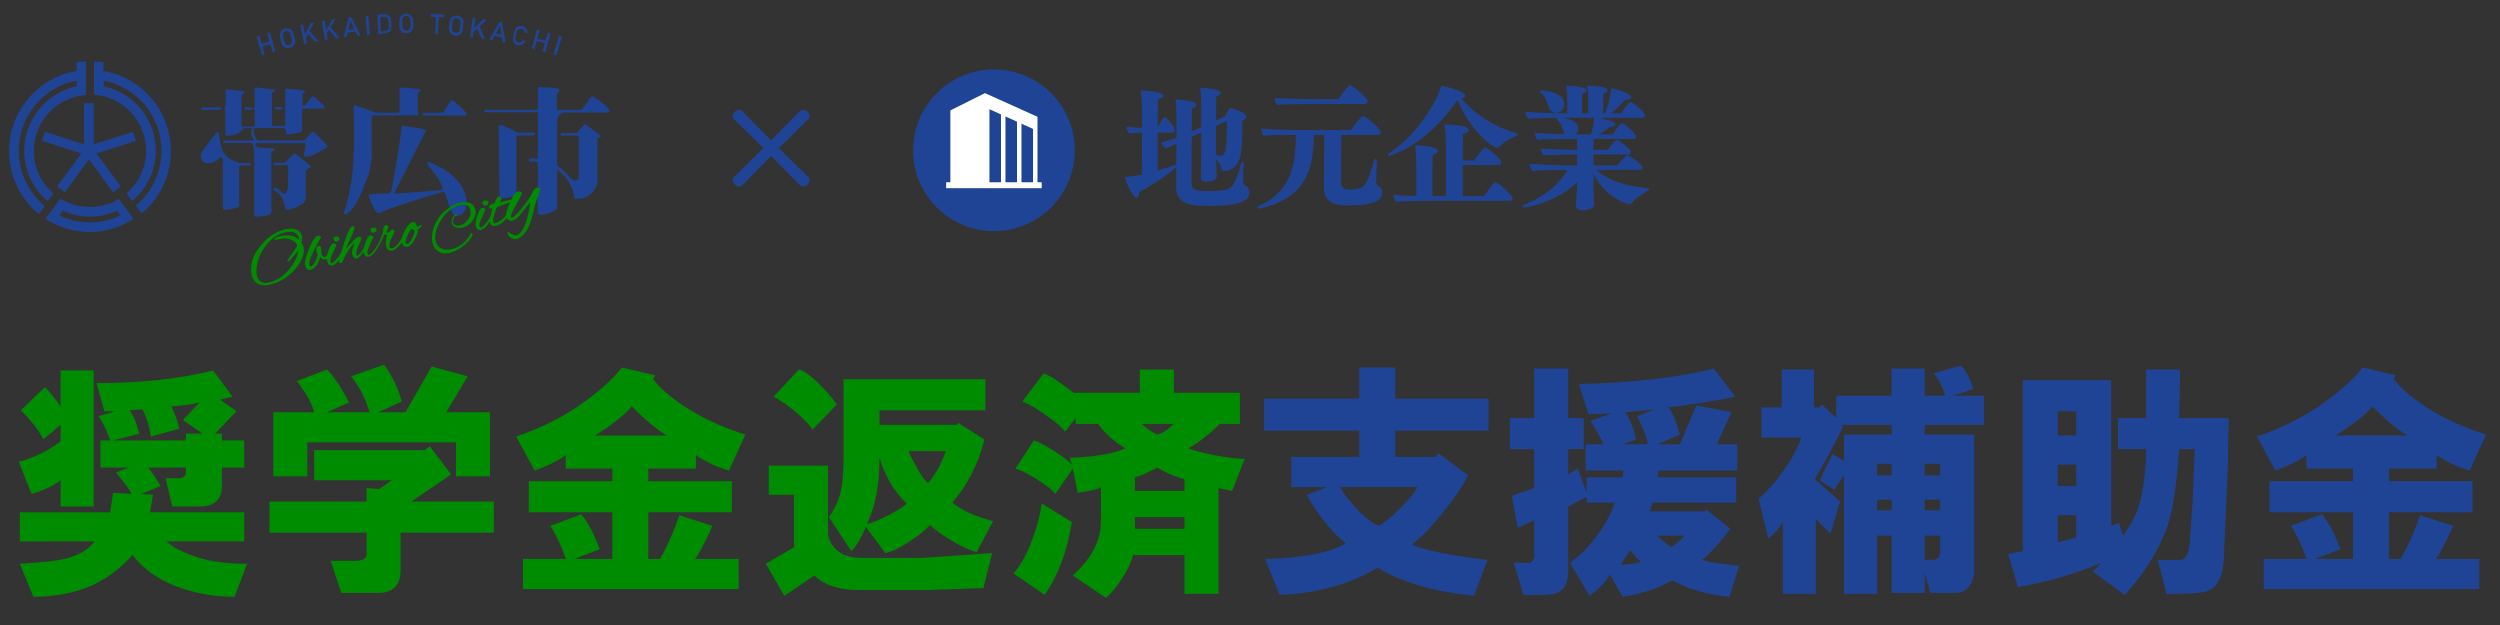 <?xml version="1.0" encoding="UTF-8"?>
<svg id="_レイヤー_1" data-name="レイヤー_1" xmlns="http://www.w3.org/2000/svg" version="1.1" viewBox="0 0 600 150">
  <rect x="0" y="0" width="600" height="150" fill="#333333" stroke="none"/>
  <!-- Generator: Adobe Illustrator 29.6.0, SVG Export Plug-In . SVG Version: 2.1.1 Build 207)  -->
  <defs>
    <style>
      .st0 {
        fill: #fff;
      }

      .st1 {
        fill: #008c00;
      }

      .st2 {
        fill: #204495;
      }
    </style>
  </defs>
  <circle class="st2" cx="238.544" cy="36.074" r="19.401"/>
  <g>
    <path class="st1" d="M4.525,110.829c3.574-.933,6.914-2.564,10.024-4.896v-3.963l-4.196,3.497c-.78-1.865-2.564-4.196-5.362-6.994l5.828-5.595c1.399,1.556,2.641,3.111,3.73,4.663v-8.625h7.927v32.637h-7.927v-6.294c-1.865,1.398-4.196,2.487-6.994,3.264l-3.031-7.693ZM23.642,99.873l3.963-1.166h-2.564l-1.865-6.761c10.567,0,19.892-1.009,27.975-3.03l4.663,6.294-3.031.699,3.963,2.797-5.129,5.362h1.632v1.632h5.362v6.528h-5.362v4.429c0,3.264-1.789,4.896-5.362,4.896h-6.528l-1.632-6.761h3.031c1.242,0,1.865-.542,1.865-1.632v-.932h-9.092c.62.622,1.632,2.098,3.031,4.429l-4.663,1.865,2.798.233-.7,4.196h22.613v6.993h-18.65c1.708,1.556,4.349,2.878,7.926,3.964,2.951.933,6.761,1.398,11.423,1.398l-3.031,7.926c-4.196,0-8.24-.622-12.123-1.864-5.129-1.556-9.249-4.276-12.356-8.16-2.797,3.111-5.985,5.516-9.558,7.228-4.196,1.865-8.939,2.797-14.221,2.797l-3.264-7.926c5.129-.31,8.702-.699,10.724-1.166,3.264-.775,5.672-2.174,7.227-4.196H4.759v-6.993h21.681l.699-4.663,4.43.233c-.313-.776-1.556-2.484-3.73-5.129l3.031-1.165h-6.761v-6.528h2.331c-.933-2.641-1.865-4.582-2.797-5.828ZM27.139,105.7h17.485v-1.632h3.963l-4.663-3.264,3.963-4.196c-2.021.466-4.276.78-6.761.933.933,1.865,1.552,3.653,1.865,5.362l-6.761,1.864c-.466-2.797-1.166-4.972-2.098-6.527l-3.031.233c.933,1.246,1.708,3.11,2.331,5.595l-6.294,1.632Z"/>
    <path class="st1" d="M94.046,115.259h-18.65v-7.227h26.576l1.166-.933,5.129,6.761-9.558,6.527h19.816v7.46h-22.38v8.858c0,3.73-1.789,5.596-5.362,5.596h-8.859l-2.564-7.693h5.828c1.865,0,2.798-.543,2.798-1.632v-5.129h-23.313v-7.46h23.313v-3.264l3.03.232,3.031-2.098ZM78.426,88.682c1.552,1.399,3.34,4.043,5.362,7.926l-5.362,2.332h10.258c-.933-3.264-2.412-6.138-4.429-8.626l7.926-2.797c2.174,3.111,3.573,6.062,4.196,8.859l-5.595,2.564h6.527l6.294-10.957,8.626,2.331-5.129,8.626h10.491v15.386h-8.16v-8.159h-35.668v8.159h-8.16v-15.386h9.792c-.157-.933-.78-2.332-1.865-4.196-.933-1.552-1.712-2.641-2.331-3.264l7.227-2.798Z"/>
    <path class="st1" d="M149.297,88.216l7.926,1.865-.466.933c2.018,2.645,5.282,5.285,9.792,7.926,3.73,2.178,7.846,3.963,12.355,5.362l-3.963,8.626c-2.798-.776-5.442-2.019-7.927-3.73v3.264h-11.423v3.031h20.049v7.46h-20.049v11.189h2.797c1.865-3.264,3.417-6.761,4.663-10.49l7.926,2.564c-.313.779-.933,2.098-1.865,3.963-1.089,2.179-1.865,3.497-2.331,3.963h10.491v7.228h-51.754v-7.228h10.257c-.313-1.085-.933-2.641-1.865-4.662-.779-1.552-1.398-2.641-1.865-3.264l7.46-2.798c1.552,1.865,3.031,4.663,4.43,8.393l-6.062,2.331h9.092v-11.189h-20.049v-7.46h20.049v-3.031h-11.19v-3.264c-1.555,1.246-4.043,2.488-7.46,3.73l-4.43-8.16c5.438-1.864,10.258-4.195,14.454-6.993,4.815-3.264,8.469-6.448,10.957-9.559ZM142.769,104.535h17.251c-2.331-1.399-5.129-3.73-8.393-6.994-1.712,2.021-4.663,4.353-8.859,6.994Z"/>
    <path class="st1" d="M207.112,133.909h13.988l17.018-1.166-2.098,8.393-13.288.466h-16.552c-4.819,0-8.393-1.165-10.724-3.496l-7.227,4.896-4.429-7.693,6.761-3.963v-12.589h-6.062v-6.994h14.221v16.086c0,1.246.543,2.487,1.632,3.729,1.399,1.556,3.65,2.332,6.761,2.332ZM185.664,95.21l6.062-6.528c1.242.313,2.874,1.479,4.896,3.497,1.865,1.865,3.264,3.497,4.196,4.896l-5.828,6.061c-.623-1.085-1.945-2.483-3.963-4.196-2.022-1.708-3.811-2.951-5.362-3.73ZM202.449,109.664v-18.65h34.037v7.46h-25.411v3.497h18.65l.233-.467,6.294,3.964c-1.399,5.751-3.963,10.804-7.693,15.152,2.175,1.865,5.438,3.345,9.792,4.43l-3.963,7.46c-1.712-.466-3.73-1.398-6.061-2.797-2.332-1.399-4.043-2.642-5.129-3.73-1.089,1.246-2.721,2.564-4.896,3.963-2.331,1.556-4.276,2.488-5.828,2.798l-4.662-6.294c-1.089,2.645-2.255,4.586-3.497,5.828l-5.362-8.16c1.398-2.018,2.331-4.039,2.797-6.061.466-1.865.699-4.663.699-8.393ZM211.075,109.896c0,6.527-1.013,11.813-3.031,15.853,1.399-.31,3.107-1.009,5.129-2.098,2.174-1.086,3.65-2.019,4.429-2.798-2.954-2.797-5.129-6.447-6.527-10.957ZM226.928,108.265h-8.859c.31.933.933,2.179,1.865,3.73.932,1.865,1.865,3.188,2.797,3.963.619-.619,1.475-1.865,2.564-3.729.933-1.865,1.475-3.185,1.632-3.964Z"/>
    <path class="st1" d="M243.246,137.639c1.865-2.175,3.417-5.049,4.663-8.626,1.085-2.95,1.785-5.671,2.098-8.159l7.227,4.43c-1.089,6.994-3.264,12.822-6.527,17.484l-7.46-5.129ZM263.528,101.737h-5.362v-1.399l-2.564,3.265c-.623-.933-1.945-2.099-3.963-3.497-2.488-1.865-4.586-3.107-6.294-3.73l5.129-6.761c1.399.466,3.807,2.021,7.227,4.663h15.853v-5.595h8.16v5.595h15.853v7.46h-4.896c-.466.623-1.479,1.556-3.03,2.798-1.712,1.398-3.188,2.411-4.43,3.03.933.467,2.951,1.013,6.062,1.632,3.264.623,5.748.933,7.46.933l-3.031,7.693-3.264-.699v25.41h-8.16v-9.325h-12.355c-.313,1.399-1.089,3.111-2.331,5.129-1.556,2.484-2.955,4.196-4.196,5.129l-7.927-5.361c4.506-4.04,6.761-8.393,6.761-13.056v-8.159c-.623.466-2.488.933-5.595,1.398l-1.166-5.828-4.196,6.062c-.779-.933-2.021-1.941-3.73-3.03-2.331-1.552-4.276-2.564-5.828-3.031l4.43-6.761c1.085.313,2.717,1.166,4.896,2.564,2.175,1.399,3.573,2.488,4.196,3.264l-.466-1.632c6.528-.31,10.957-1.085,13.288-2.331-2.645-1.552-4.819-3.497-6.527-5.828ZM272.387,114.56v3.264h11.889v-2.798c-2.645-.775-4.819-1.708-6.527-2.797-2.021,1.089-3.81,1.864-5.362,2.331ZM272.387,126.915h11.889v-2.798h-11.889v2.798ZM281.712,101.737h-7.693c1.399,1.246,2.641,2.099,3.73,2.564,1.242-.31,2.564-1.166,3.963-2.564Z"/>
    <path class="st2" d="M357.013,134.375l-3.264,8.626c-9.948-1.09-17.642-3.344-23.08-6.761-6.841,4.039-14.687,6.214-23.546,6.527l-3.497-8.626c2.798,0,5.828-.232,9.093-.699,4.506-.619,7.926-1.632,10.257-3.03-1.398-1.086-2.877-2.564-4.429-4.43-2.179-2.641-3.811-5.049-4.896-7.227l4.896-1.865h-8.626v-7.227h16.318v-6.295h-22.846v-7.693h22.846v-7.46h8.626v7.46h22.38v7.693h-22.38v6.295h9.791l.467-.933,7.227,5.361c-1.245,2.488-3.188,5.362-5.828,8.626-3.11,3.887-5.675,6.527-7.693,7.927,1.086.622,3.497,1.322,7.228,2.098,4.196.779,7.846,1.322,10.957,1.632ZM340.228,116.891h-18.65c.933,1.712,2.331,3.497,4.196,5.362,1.865,2.021,3.573,3.344,5.129,3.963,1.398-.776,3.107-2.175,5.129-4.196,2.018-2.019,3.416-3.73,4.196-5.129Z"/>
    <path class="st2" d="M362.374,100.338h5.829v-11.889h8.159v11.889h3.729v7.461h-3.729v6.062l2.331-1.399,2.099,5.828v-3.729h8.625l.233-1.632h-9.092v-6.295h4.196c-.313-1.085-1.322-2.95-3.031-5.595l5.129-1.865c-1.865.157-3.729.233-5.595.233l-2.331-7.227c12.898-.31,23.698-1.552,32.404-3.73l5.129,6.761c-2.179.466-4.819.932-7.927,1.398-2.797.466-5.519.856-8.159,1.166.933.932,1.865,3.11,2.798,6.527l-5.362,2.331h5.362l3.963-9.325,8.393,1.632-3.497,7.693h4.896v6.295h-18.883l-.233,1.632h18.884v6.061h-20.049l-.7,2.099h13.289l.232-.466,5.828,4.662c-2.178,2.954-4.429,5.442-6.761,7.46,1.086.467,4.04.933,8.859,1.398l-2.331,7.46c-5.129-.466-9.715-1.788-13.755-3.963-3.11,1.865-7.074,3.184-11.89,3.963l-3.03-5.361c-.933,1.708-2.564,3.417-4.896,5.129l-4.663-7.927c2.175-1.552,4.273-3.649,6.295-6.294,2.175-2.951,3.649-5.672,4.429-8.16h-6.76v-1.398l-4.43,2.331v15.62c0,3.729-1.789,5.595-5.362,5.595h-5.361l-2.332-7.693h3.264c.62.157,1.086-.076,1.399-.699.31-.619.386-1.242.233-1.865v-7.693l-3.964,1.865-1.398-7.693,5.362-1.864v-9.325h-5.829v-7.461ZM393.847,134.842c-.779-.62-1.632-1.552-2.564-2.798-1.246,1.865-2.021,3.03-2.331,3.497,1.865,0,3.497-.233,4.896-.699ZM389.417,106.633h6.062c-.156-1.398-1.013-3.649-2.564-6.76l4.196-1.632-6.994.7c1.086,1.712,1.941,3.886,2.564,6.528l-3.264,1.165ZM404.337,128.547h-6.527c1.399,1.398,2.484,2.331,3.264,2.798.619-.31,1.709-1.242,3.264-2.798Z"/>
    <path class="st2" d="M432.312,105.001h-9.558v-7.227h4.896v-9.092h7.693v9.092h1.398l.466-.7,3.497,3.263v-5.361h13.288v-6.527h7.927v6.527h4.896c-.623-2.331-1.556-4.116-2.798-5.362l6.528-1.865c1.085.78,2.098,2.645,3.03,5.595l-4.896,1.632h7.46v6.994h-14.221v2.331h11.89v32.404c0,1.552-.39,2.874-1.166,3.964-.779,1.085-1.945,1.632-3.497,1.632h-5.828l-1.398-4.896v4.896h-7.927v-13.755h-3.496v13.987h-7.927v-28.674l-2.331,3.729-3.497-2.331,3.03-6.295,2.798,1.632v-6.294h11.423v-2.331h-12.122l.466.466c-2.178,4.354-4.429,8.55-6.761,12.589l6.062,5.362-2.331,7.693-3.497-3.497v17.95h-7.926v-17.251c-.933,1.556-2.099,2.878-3.497,3.963l-2.332-9.558c1.865-1.552,3.807-3.73,5.829-6.528,2.174-2.95,3.649-5.671,4.429-8.159ZM450.497,114.093h3.496v-2.797h-3.496v2.797ZM450.497,122.485h3.496v-2.564h-3.496v2.564ZM461.92,114.093h3.729v-2.797h-3.729v2.797ZM461.92,122.485h3.729v-2.564h-3.729v2.564ZM465.649,132.51v-3.963h-3.729v5.828h1.865c1.242,0,1.864-.619,1.864-1.865Z"/>
    <path class="st2" d="M515.073,107.799h-6.761v-7.461h6.761v-11.656h8.159l-.233,11.656h11.89l-.233,12.123-.933,21.448c-.156,4.349-1.479,6.993-3.963,7.926-1.089.467-4.353.699-9.791.699l-2.099-8.159h5.362c1.398,0,2.175-1.476,2.331-4.43l.699-10.024.467-12.122h-3.73c-.623,8.706-1.555,14.844-2.797,18.417-2.022,5.752-5.442,11.267-10.258,16.552l-7.693-5.595,2.098-2.099c-6.218,2.641-12.901,4.583-20.049,5.828l-2.331-7.926,3.497-.699v-41.031h21.215v34.969l1.864-.699.933,3.03c2.484-3.107,4.04-6.604,4.663-10.49.619-3.574.933-6.994.933-10.258ZM493.858,104.535h4.43v-5.829h-4.43v5.829ZM493.858,116.657h4.43v-5.129h-4.43v5.129ZM493.858,130.179l4.43-1.166v-5.361h-4.43v6.527Z"/>
    <path class="st2" d="M567.061,88.216l7.926,1.865-.466.933c2.018,2.645,5.282,5.285,9.791,7.926,3.73,2.178,7.847,3.963,12.356,5.362l-3.964,8.626c-2.797-.776-5.441-2.019-7.926-3.73v3.264h-11.424v3.031h20.049v7.46h-20.049v11.189h2.798c1.865-3.264,3.417-6.761,4.662-10.49l7.927,2.564c-.313.779-.933,2.098-1.865,3.963-1.089,2.179-1.865,3.497-2.331,3.963h10.49v7.228h-51.754v-7.228h10.258c-.313-1.085-.933-2.641-1.865-4.662-.779-1.552-1.398-2.641-1.865-3.264l7.461-2.798c1.552,1.865,3.03,4.663,4.429,8.393l-6.061,2.331h9.092v-11.189h-20.049v-7.46h20.049v-3.031h-11.19v-3.264c-1.556,1.246-4.043,2.488-7.46,3.73l-4.43-8.16c5.438-1.864,10.258-4.195,14.454-6.993,4.815-3.264,8.469-6.448,10.957-9.559ZM560.533,104.535h17.251c-2.331-1.399-5.129-3.73-8.393-6.994-1.712,2.021-4.662,4.353-8.858,6.994Z"/>
  </g>
  <path class="st2" d="M185.07,37.442l-6.898,6.982c-.223.25-.5.334-.779.334-.751,0-1.53-.779-1.53-1.53,0-.278.111-.556.333-.779l7.038-6.898-7.038-6.898c-.25-.25-.333-.501-.333-.779,0-.751.751-1.502,1.502-1.502.278,0,.556.083.807.334l6.898,6.982,6.899-7.01c.222-.223.5-.306.779-.306.751,0,1.53.751,1.53,1.502,0,.278-.083.556-.334.779l-7.038,6.898,7.038,6.898c.25.25.334.501.334.779,0,.779-.751,1.53-1.502,1.53-.278,0-.557-.083-.807-.334l-6.899-6.982Z"/>
  <g>
    <path class="st2" d="M298.476,39.414c-.063,1.273-.159,3.151-.159,4.138,0,.509.191.796.573.987.859.478.955,1.241.955,1.624,0,1.623-1.273,3.247-9.422,3.247-4.392,0-8.148-.255-8.148-4.488v-.127c.032-1.019.032-2.769.032-4.774-.637.892-5.125,4.17-8.944,6.08.032.127.032.255.032.35,0,.573-.191,1.019-.573,1.019-.891,0-2.387-3.183-2.96-4.997.796-.032,1.401-.064,4.202-.573l.032-10.058c-1.019,0-2.196.032-3.087.159-.35-.318-.605-1.05-.637-1.623.987.159,2.419.286,3.724.318v-4.392c0-1.019-.127-3.311-.35-4.583.446,0,5.411.223,5.411,1.241,0,.382-.478.7-1.241.859-.064.891-.064,3.724-.064,6.907.223-.605.923-1.91,1.369-2.483.032-.032.159-.127.287-.127.35,0,2.419,2.165,2.419,3.12,0,.414-.286.604-.604.604h-3.47v9.104c1.369-.414,2.737-.828,3.852-1.242.159-.063.318-.063.382-.063.096,0,.191.032.223.063.032-1.687.032-3.533.032-5.251-.923.414-1.751.795-2.483,1.177-.445-.286-1.05-.859-1.209-1.4,1.305-.35,2.546-.732,3.724-1.178,0-2.706-.032-4.838-.032-5.029,0-1.337-.032-3.056-.255-4.17.892.032,5.029.318,5.029,1.273,0,.414-.446.732-1.05.828-.032.859-.064,3.056-.064,5.634l2.292-1.083v-5.188c0-1.019-.032-2.896-.255-4.233,1.114,0,4.902.254,4.902,1.241,0,.35-.382.605-1.019.732-.063.796-.063,3.311-.063,5.889l2.196-1.019c.159-.509.637-1.369.955-1.814.096-.095.255-.127.351-.127h.095c.891.127,3.628,1.114,3.628,2.005,0,.414-.382.795-.923,1.05v.923c0,2.546-.096,5.475-.414,7.226-.668,3.692-3.565,3.883-3.883,3.883-.287,0-.668-.191-.764-.605-.159-.859-.604-1.591-1.209-2.196.032.828.032,1.655.063,2.196,0,.254.064,1.528.064,1.846s-.191,1.273-2.451,1.273c-.923,0-1.4-.35-1.4-1.019v-.127c.127-1.528.127-4.552.127-6.653v-4.01l-2.292,1.05c-.032,4.838-.032,10.408-.032,11.013,0,1.91,1.337,2.037,4.233,2.037,1.655,0,3.406-.159,4.297-.446.955-.318,1.846-.7,3.342-6.111.096-.35.255-.478.382-.478.096,0,.255.096.255.478v.096ZM294.433,29.038l-2.578,1.146v5.666c0,.318.032.859.032,1.432.382.064.732.127.923.127,1.178,0,1.624-.764,1.624-7.448v-.923Z"/>
    <path class="st2" d="M330.437,38.777c-.096,1.273-.159,4.233-.159,4.711,0,.732.19.923.414,1.05.477.287,1.05.7,1.05,1.591,0,1.783-1.464,3.151-7.767,3.151-2.801,0-6.207-.127-6.207-4.138v-.064c.032-2.482.032-10.536.032-12.7h-2.482c-.063,9.581-2.865,15.342-12.859,17.634-.159.032-.286.064-.414.064-.159,0-.382-.064-.382-.255,0-.095.127-.287.478-.445,7.83-3.374,8.816-9.868,8.881-16.998h-.032c-1.655,0-6.111.032-7.607.191-.445-.35-.668-1.05-.7-1.687,1.369.127,6.334.318,9.071.318h12.478c.827-1.336,2.547-3.374,2.864-3.374.732,0,4.298,3.151,4.298,3.915,0,.382-.287.636-.7.636h-8.785c-.064,2.579-.064,11.363-.064,11.363,0,1.242.542,1.751,2.196,1.751.796,0,1.624-.127,2.324-.318.923-.255,1.814-.828,3.374-6.525.063-.286.223-.509.413-.509.128,0,.287.191.287.541v.096ZM314.203,24.963c-1.655,0-6.111.063-7.607.223-.414-.318-.668-1.05-.668-1.687,1.368.127,6.334.318,9.071.318h6.238c.446-.732,2.26-3.342,2.77-3.342.637,0,4.233,3.087,4.233,3.852,0,.382-.287.637-.7.637h-13.337Z"/>
    <path class="st2" d="M359.342,35.499c-.764,0-6.111-3.311-9.549-11.554-7.385,11.108-16.265,13.432-16.393,13.432-.096,0-.286-.032-.286-.223,0-.159.159-.318.414-.478,6.461-4.17,11.649-12.732,12.35-16.106,1.623.287,5.761,1.4,5.761,2.355,0,.35-.35.604-.923.7,3.692,4.233,8.499,7.066,13.305,8.339.159.063.255.159.255.287,0,.159-.159.286-.255.35-1.432.573-3.31,1.56-4.105,2.578-.128.223-.382.318-.573.318ZM342.631,48.199c-1.082,0-5.856.063-7.512.223-.413-.318-.637-.955-.637-1.624.955.096,3.184.191,5.443.223v-7.13c0-.892-.063-3.597-.318-5.029h.382c.796,0,5.156.287,5.156,1.4,0,.414-.478.7-1.305.828-.032.509-.063,2.069-.063,9.963h3.246v-12.159c0-.891-.095-3.597-.35-5.029,1.464,0,3.915.254,4.901.509.51.127.892.445.892.827,0,.446-.478.764-1.337.892-.063.764-.063,3.469-.063,6.43h2.801c.414-.732,2.037-3.12,2.578-3.12.445,0,3.852,2.642,3.852,3.597,0,.318-.223.605-.637.605h-8.594v7.448h5.093c2.037-2.833,2.451-3.311,2.833-3.311.572,0,4.042,3.151,4.042,3.852,0,.287-.255.605-.668.605h-19.735Z"/>
    <path class="st2" d="M382.996,40.783c2.896,2.451,6.875,3.852,12.445,4.361.19.032.35.095.35.254s-.159.318-.318.382c-1.464.859-3.056,1.814-3.787,2.865-.159.255-.414.35-.669.35-.031,0-5.315-.987-8.562-7.193v2.801c0,.701.031,1.878.063,2.992,0,.287.031,1.178.031,1.528,0,.955-1.56,1.337-2.801,1.337-.986,0-1.527-.414-1.527-1.114v-.095l.095-1.433c.064-.764.096-1.4.128-2.132l.095-1.974c-4.456,4.52-11.776,6.08-12.731,6.08-.286,0-.414-.159-.414-.255,0-.159.191-.286.318-.35,5.411-2.164,8.34-4.965,10.567-8.403h-.859c-1.496,0-6.143.063-7.607.223-.382-.287-.7-1.178-.7-1.687,1.465.127,6.398.382,9.136.382h2.26v-2.61h-.955c-1.464,0-5.602.064-7.066.223-.35-.286-.668-1.177-.668-1.655,1.432.127,5.793.318,8.562.318h.127v-2.642h-1.878c-1.496,0-6.111.063-7.575.223-.383-.286-.701-1.146-.701-1.655,1.21.095,4.521.254,7.194.318-.128-.159-.224-.382-.318-.636-.128-.414-.255-.892-.446-1.401-.19-.477-.477-.955-.986-1.369-.191-.159-.286-.318-.286-.414,0-.032.031-.096.095-.127-2.101.032-5.538.096-6.812.223-.35-.318-.636-1.05-.636-1.464v-.223c1.654.223,6.588.382,9.421.382h.573v-3.374c0-.891-.063-2.005-.286-3.215,1.209,0,4.869.159,4.869,1.082,0,.35-.382.637-.986.764-.096,1.209-.096,3.788-.096,4.743h1.528v-3.342c0-.891-.032-2.132-.255-3.278,4.456.127,4.901.668,4.901,1.114,0,.35-.382.637-.986.732-.096,1.241-.096,3.883-.096,4.774h.478c1.082-2.801,1.433-5.252,1.433-6.016,1.273.223,4.807,1.273,4.807,2.101,0,.414-.446.637-1.051.637-.096,0-.191-.032-.286-.032-1.114,1.273-2.388,2.451-3.565,3.311h2.515c.127-.223.445-.668.796-1.178.382-.509.827-1.114,1.241-1.464.032-.032.096-.095.223-.095.382,0,3.47,2.419,3.47,3.183,0,.318-.223.637-.7.637h-10.313c1.528.318,3.852.891,3.852,1.56,0,.414-.478.637-1.05.637-.096,0-.159-.032-.287-.032-.796.668-1.623,1.305-2.546,1.814h3.278c.668-1.051,1.91-2.706,2.229-2.706.572,0,3.374,2.546,3.374,3.215,0,.286-.191.573-.637.573h-9.549c-.032.509-.032,1.464-.032,2.642h3.405c1.114-1.56,2.006-2.388,2.229-2.388.096,0,.159.032.255.064.637.35,3.087,2.165,3.087,2.833,0,.318-.223.604-.668.604h-8.308c0,.859.032,1.75.032,2.61h5.697c.445-.604,2.101-2.482,2.419-2.482.478,0,3.629,2.292,3.629,2.96,0,.287-.224.605-.669.605h-10.535ZM371.76,25.918c-.191-.445-.318-1.05-.573-1.687-.254-.636-.637-1.305-1.337-1.91-.19-.159-.254-.287-.254-.382,0-.096.127-.223.382-.223.796,0,5.442.382,5.442,3.342,0,1.337-1.113,2.037-1.941,2.037-.668,0-1.337-.35-1.719-1.178ZM374.752,28.273c1.4.159,4.042.732,4.042,2.642,0,.541-.223,1.019-.604,1.337h3.629c.445-1.305.731-2.801.764-3.979h-7.83Z"/>
  </g>
  <g>
    <path class="st2" d="M61.589,8.79l.65-.217,1.301,4.48-.65.145-1.301-4.408ZM62.528,10.597l2.457-.723.145.578-2.457.723-.145-.578ZM64.118,7.995l.65-.217,1.301,4.48-.65.217-1.301-4.48Z"/>
    <path class="st2" d="M68.67,11.464c-.289-.072-.506-.217-.723-.434s-.361-.506-.434-.795l-.289-1.301c-.072-.361-.072-.65,0-.939.072-.289.217-.506.434-.723.217-.217.434-.361.795-.434.289-.072.578-.072.867,0,.289.072.506.217.723.434s.361.506.434.795l.289,1.301c.072.361.072.65,0,.939-.072.289-.217.506-.434.723-.217.217-.434.361-.795.434-.361.072-.65.072-.867,0ZM69.826,10.597c.145-.145.217-.289.217-.434.072-.145,0-.361,0-.578l-.289-1.301c-.072-.217-.145-.361-.217-.506-.145-.145-.289-.217-.434-.289-.145-.072-.361-.072-.506,0-.217.072-.361.145-.434.217-.145.145-.217.289-.217.434-.072.145,0,.361,0,.578l.289,1.301c.072.217.145.361.217.506.145.145.289.217.434.289.145.072.361.072.506,0,.145,0,.289-.072.434-.217Z"/>
    <path class="st2" d="M72.066,6.044l.65-.145.939,4.552-.65.145-.939-4.552ZM73.078,8.501l1.517-2.963.795-.145-2.168,4.119-.145-1.012ZM73.728,7.923l.434-.578,2.312,2.529-.795.145-1.951-2.095Z"/>
    <path class="st2" d="M77.269,5.033l.65-.072.723,4.624-.65.072-.723-4.624ZM78.136,7.562l1.59-2.89.795-.145-2.384,3.974v-.939ZM78.858,6.984l.434-.578,2.168,2.674-.795.145-1.806-2.24Z"/>
    <path class="st2" d="M83.7,4.166l.578-.072,2.24,4.408-.723.072-1.734-3.613-.867,3.902-.723.072,1.228-4.769ZM83.122,7.201l2.457-.289.072.65-2.457.289-.072-.65Z"/>
    <path class="st2" d="M88.758,8.357l-.65.072-.361-4.624.65-.072.361,4.624Z"/>
    <path class="st2" d="M90.564,3.515h.65l.217,4.624h-.65l-.217-4.624ZM91.214,7.562l1.084-.072c.361,0,.578-.145.795-.289s.289-.434.217-.795l-.072-1.373c0-.289-.145-.578-.289-.723s-.434-.217-.795-.217l-1.084.072v-.65l1.012-.072c.361,0,.723,0,.939.145.289.145.506.289.65.506.145.217.217.506.217.867l.072,1.301c0,.361-.072.65-.145.939-.145.289-.289.434-.578.578s-.578.217-.939.217l-1.012.072-.072-.506Z"/>
    <path class="st2" d="M96.634,7.779c-.217-.145-.434-.361-.578-.578-.145-.289-.217-.578-.217-.867v-1.301c0-.361.072-.65.217-.939s.289-.434.578-.578c.217-.145.506-.217.867-.217.289,0,.578.072.867.217.217.145.434.361.578.578.145.289.217.578.217.867v1.301c0,.361-.072.65-.217.939s-.289.434-.578.578c-.217.145-.506.217-.867.217-.289,0-.578-.072-.867-.217ZM98.007,7.201c.145-.072.289-.217.361-.361s.145-.361.145-.578v-1.373c0-.217-.072-.361-.145-.578-.072-.145-.217-.289-.361-.361s-.289-.145-.506-.145-.361.072-.506.145-.289.217-.361.361-.145.361-.072.578v1.373c0,.217.072.361.145.578s.217.289.361.361.289.145.506.145c.145,0,.289,0,.434-.145Z"/>
    <path class="st2" d="M103.354,3.371l3.252.145v.65l-3.252-.145v-.65ZM104.654,3.877h.65l-.217,4.263h-.65l.217-4.263Z"/>
    <path class="st2" d="M108.412,8.212c-.217-.145-.434-.361-.506-.65-.145-.289-.145-.578-.145-.939l.145-1.301c0-.361.145-.65.289-.867.145-.217.361-.434.65-.578.289-.145.578-.145.867-.145s.578.145.867.289c.217.145.434.361.506.65.145.289.145.578.145.939l-.145,1.373c0,.361-.145.65-.289.867s-.361.434-.65.578-.578.145-.867.145c-.361-.072-.578-.145-.867-.361ZM109.857,7.779c.145-.072.289-.217.361-.361s.145-.361.145-.506l.145-1.373c0-.217,0-.361-.072-.578-.072-.145-.145-.289-.289-.434-.145-.072-.289-.145-.506-.145s-.361,0-.506.072-.289.217-.361.361-.145.361-.145.506l-.145,1.373c0,.217,0,.361.072.578.072.145.145.289.289.434.145.072.289.145.506.145.145.072.361,0,.506-.072Z"/>
    <path class="st2" d="M113.47,4.238l.65.072-.65,4.624-.65-.072.65-4.624ZM113.614,6.912l2.384-2.312.795.145-3.396,3.179.217-1.012ZM114.409,6.55l.578-.434,1.373,3.179-.795-.072-1.156-2.674Z"/>
    <path class="st2" d="M119.901,5.25l.578.072.867,4.913-.723-.145-.578-3.902-1.951,3.468-.723-.145,2.529-4.263ZM118.455,7.995l2.384.434-.145.578-2.384-.434.145-.578Z"/>
    <path class="st2" d="M123.875,10.813s-.072-.072-.289-.289c-.217-.217-.361-.434-.434-.723s-.072-.578,0-.939l.289-1.228c.072-.361.217-.65.361-.867.217-.217.434-.361.723-.506.289-.072.578-.072.867,0s.506.145.65.361c.217.145.361.361.434.578s.145.506.145.795l-.65-.145c0-.145-.072-.289-.145-.434-.072-.145-.145-.217-.289-.361-.145-.072-.217-.145-.361-.145-.217-.072-.361,0-.506,0-.145.072-.289.145-.434.289s-.217.289-.217.506l-.289,1.228c-.072.217-.072.434,0,.578s.145.361.217.434c.145.145.289.217.434.217h.434c.145,0,.289-.072.361-.145.145-.072.217-.217.289-.361l.65.145c-.145.289-.289.506-.434.65-.217.145-.434.289-.65.361-.217.072-.506.072-.723,0-.289,0-.434,0-.434,0Z"/>
    <path class="st2" d="M128.861,7.128l.65.145-1.228,4.48-.65-.145,1.228-4.48ZM128.788,9.224l2.529.65-.145.578-2.457-.65.072-.578ZM131.462,7.851l.65.145-1.228,4.48-.65-.145,1.228-4.48Z"/>
    <path class="st2" d="M133.485,13.27l-.65-.217,1.373-4.48.65.217-1.373,4.48Z"/>
  </g>
  <path class="st2" d="M138.254,47.809c-.145,0-.361-.145-.361-.289-.939-5.997-6.142-8.96-10.622-8.743-.217,0-.361-.145-.361-.361s.145-.361.361-.361c4.769-.289,10.405,2.963,11.344,9.393,0,.145-.145.289-.361.361h0Z"/>
  <g>
    <path class="st2" d="M78.353,34.731c-.145-.145-2.746-2.818-2.89-2.963-.145-.145-.289-.217-.578,0-.145.145-1.806,1.879-1.879,1.951h-10.839c-.289,0-.506-.072-.578-.217-.65-1.084-.795-1.951-.65-2.168.145-.145.145-.361,0-.434-.145-.145-.361-.145-.434,0-.506.506-.217,1.662.361,2.601.145.217,0,.217-.145.217h-6.864c-.145,0-.289.145-.289.289s.145.289.289.289h6.286q.289,0,.434.217c.145.217.434,1.517.434,1.734v15.463c0,.217.145.289.361.289.145,0,1.879.072,3.252-.506.289-.145.506-.361.506-.65v-14.09c0-.217,0-.434.361-.506s.434-.361.361-.506-.434-.145-.867-.145c-.506,0-2.601-.145-3.035-.289-1.012-.361-.723-.939-.217-.939h11.344c.289,0,.289.145.289.289s-.361,2.24-.434,2.529c0,.289.072.434.289.434.361,0,.867-.072,1.373-.217,1.951-.723,3.902-2.095,3.974-2.168-.072-.145-.072-.289-.217-.506Z"/>
    <path class="st2" d="M54.074,26.71v5.492c0,.217.145.361.289.361.217,0,1.951-.072,2.818-.578.867-.506,1.228-1.228,1.301-1.228h9.827c.217,0,.289,1.156.361,1.301s.289.217.578.217c.145,0,2.529-.361,2.818-.506s.434-.217.434-.434v-4.913c0-.217.145-.361.289-.361h4.986c.217,0,.217-.434-.145-.795s-1.734-1.59-2.023-1.879-.723-.361-.939,0-1.373,1.806-1.662,2.023c-.289,0-.434-.217-.434-.434v-2.24c0-.145.145-.289.361-.434.434-.217.289-.65-.289-.65-.65-.072-3.757-.361-3.902-.361-.217,0-.289.145-.289.361v8.237c0,.217-.145.361-.289.361h-2.601c-.217,0-.289-.145-.289-.361v-7.443c0-.217.578-.578.65-.65s.072-.217,0-.289c-.65-.072-4.263-.506-4.552-.506-.145,0-.217,0-.217.217v4.119c0,.289-.217.361-.217.723s.217.361.217.65v3.324c0,.217-.145.361-.289.361h-2.601c-.217,0-.289-.145-.289-.361v-7.009c0-.217.578-.723.65-.795.145-.145.072-.361-.072-.361s-4.119-.434-4.191-.434c-.217,0-.217.072-.217.289v3.613c0,.217-.217.361-.217.795-.072.217.145.361.145.578Z"/>
    <path class="st2" d="M105.955,40.294c-1.445-.723-2.601-1.301-3.107-1.445s-.289.578.434,1.517,1.373,1.445,2.312,3.252c.939,1.734.795,1.879.361,1.951-.506.145-9.755.867-10.983.867-.145,0-.289-.072-.289-.217,0-.072,6.214-12.284,6.648-13.151.434-.795.723-1.373.867-1.662,0-.072-.072-.145-.145-.217-.072,0-.145-.072-.217-.145-.072-.072-5.058-.867-5.13-.867-.145,0-.217.072-.289.217-.145.723-.434,3.541-.578,4.263-.434,3.107-1.662,9.972-1.806,10.694s-.289.939-.795,1.012c-.506.072-3.974.217-4.263.289s-.65.145-.289.939c.145.434.867,1.951,1.301,2.89.506.939,1.301.65,1.662.434.434-.217.795-.434,1.156-.578s8.31-2.89,13.44-4.263c.289-.072.506.145.65.434.145.289.939,3.324,1.662,4.624s3.035.434,3.324-1.445c.289-1.662-.072-3.252-1.012-4.769-1.301-2.312-3.468-3.83-4.914-4.624Z"/>
    <path class="st2" d="M143.601,32.202c-.361-.289-2.023-1.59-2.384-1.879s-.65-.506-.723-.506c-.145,0-.289.145-.506.361s-1.445,1.662-1.517,1.734h-3.613c-.145,0-.289.072-.289.361s.289.289.289.289h3.902c.072.072.145.145.145.217v9.827c0,.217-.217.578-.578.65-.65.145-1.156-.217-1.445-.65-.145-.145-.217.795-.217.867s0,.145.072.217.072.072.145.145c.289.361.578.795.795,1.301s.361.939.434,1.445c0,.145.072.289.072.434s.072.289.072.434c.072.217.072.289.289.289,2.818,0,4.841-2.457,4.841-4.191v-10.261c.072-.072.289-.145.506-.289s.361-.289.361-.361c-.145,0-.361-.145-.65-.434Z"/>
    <path class="st2" d="M100.247,22.447c0-.072.072-.145.145-.217.072-.072.434-.289.506-.361.072-.072.145-.361-.361-.434s-2.89-.434-4.335-.434c-.217,0-.289.145-.289.361v5.347c0,.145-.145.361-.434.361h-4.046c-.578,0-1.084,0-1.59-.145-.434-.145-4.191-1.517-4.552-1.662-.217-.072-.434.217-.434.361,0,1.156,0,2.312.072,3.468s.072,2.312.072,3.468c0,2.24-.072,4.408-.217,6.648s-.434,4.408-.867,6.575c-.145.939-.723,3.252-1.373,5.275v.217c0,.145.072.145.145.145.867,0,2.24-1.59,2.963-2.89.723-1.301,1.734-3.902,2.529-5.925s1.012-4.48,1.012-5.708v-8.815c0-.289.072-.361.289-.361h10.694c.145,0,.217-.145.217-.217-.145-.145-.145-5.058-.145-5.058Z"/>
    <path class="st2" d="M111.88,27.071c-.289-.434-3.035-3.035-3.324-3.035-.217,0-.361.145-.578.434s-.939,1.59-1.156,1.879c-.145.289-.289.506-.434.578s-.506.145-1.662.145h-2.89c-.434,0-.506.65,0,.65h9.827c.289-.072.361-.361.217-.65Z"/>
    <path class="st2" d="M145.769,25.771c-.65-.723-3.107-2.601-3.541-2.601s-.434.217-.65.434c-.217.289-1.662,2.384-1.806,2.601s-.65.145-1.156.145h-4.986v-3.685s.145-.217.434-.578c.145-.145.217-.289.217-.434s-.217-.289-.65-.434c-.434-.072-1.879-.289-4.191-.289-.217,0-.361.145-.361.361v5.058h-12.573c-.145,0-.289.145-.289.289s.145.289.289.289h12.573v24.206c0,.289.361.434.795.434,1.228,0,3.83-1.084,3.83-1.59v-18.859c.072-3.035.145-3.107.289-3.252s.795-.867,1.084-.867h10.839c.434,0,.506-.506-.145-1.228Z"/>
    <path class="st2" d="M48.583,26.349h4.263c.145,0,.289-.145.289-.289s-.145-.289-.289-.289h-4.263c-.145,0-.289.145-.289.289s.145.289.289.289Z"/>
    <path class="st2" d="M59.999,39.138h-1.806c-.939,0-2.89-.65-4.119-1.951s-1.445-4.552-1.517-4.913c-.072-.506-.434-.723-.723-.289s-2.963,3.83-3.324,4.335c-.289.506-.578,1.734.217,2.457.795.723,2.601.361,3.324-.289.217-.217.361-.361.506-.506.434-.506.867-.217.939.506v11.489c0,.217.145.361.289.361s1.373,0,3.107-.506c.289-.145.506-.289.506-.434v-9.321c0-.217.072-.361.289-.361h2.24c.145,0,.289-.145.289-.289s-.072-.289-.217-.289Z"/>
    <path class="st2" d="M58.988,26.349h1.228c.145,0,.289-.145.289-.289s-.145-.289-.289-.289h-1.228c-.145,0-.289.145-.289.289s.145.289.289.289Z"/>
    <path class="st2" d="M65.997,25.987c0,.145.145.289.289.289h1.228c.145,0,.289-.145.289-.289s-.145-.289-.289-.289h-1.228c-.145,0-.289.145-.289.289Z"/>
    <path class="st2" d="M128.138,31.84h-3.902c-.072,0-.289-.145-.434-.217-.361-.217-2.24-1.084-2.674-1.301-.506-.217-.867-.289-1.156-.289-.145,0-.289.072-.289.217l.217,16.98c0,.217.072.361.289.361,1.084,0,3.179-.434,3.396-.65.289-.145.361-.434.361-.723v-13.512c0-.072.072-.217.217-.217h3.902c.145,0,.289-.145.289-.361.072-.145-.072-.289-.217-.289Z"/>
  </g>
  <g>
    <path class="st1" d="M72.355,58.142c.145-.65.217-1.156.072-1.59-.145-.65-.578-1.156-1.301-1.445s-1.59-.289-2.746-.072c-2.023.506-3.902,1.662-5.492,3.541-1.373,1.59-2.24,3.107-2.457,4.552-.217,1.084-.217,2.095,0,2.963s.65,1.517,1.373,1.951c.506.289,1.012.434,1.662.434.217,0,.506,0,.795-.072.145,0,.434-.072.723-.145,2.674-.65,4.913-2.24,6.648-4.697,1.084-1.59,1.517-3.107,1.156-4.552-.145-.289-.289-.578-.434-.867ZM69.031,56.48c-.65,0-1.228.072-1.662.145-.506.145-.939.289-1.445.578l-.072.072c-.072.072-.072.145,0,.145,0,0,0,.145.145.145.072,0,.217,0,1.012-.145.65-.145,1.084-.217,1.445-.217h0c.65.072,1.228.217,1.806.506.506.289.867.65,1.084,1.228-.289.506-.723,1.228-1.301,2.023l-.723,1.012c-.361.506-.361.578-.361.65s.072.145.145.145h.072l.145-.072h0c1.012-1.012,1.734-1.879,2.24-2.601,0,1.012-.506,2.24-1.445,3.613-1.517,2.168-3.324,3.541-5.419,4.046-.145.072-.289.072-.434.072-1.373.289-2.24-.289-2.601-1.662-.217-.867-.145-1.951.145-3.179.434-1.734,1.301-3.252,2.457-4.624,1.228-1.373,2.601-2.24,4.263-2.601.434-.072.795-.145,1.084-.145.65,0,1.156.145,1.517.506.289.289.506.578.578.867.072.217.072.361.072.578-.723-.723-1.59-1.084-2.746-1.084h0Z"/>
    <path class="st1" d="M80.376,57.925c.145.072.217.072.361.072h.145c.145-.072.361-.145.434-.289.145-.145.145-.289.145-.506,0-.145-.145-.289-.361-.361s-.361-.072-.506-.072c-.217.072-.361.145-.434.217-.072.072-.145.217-.072.434,0,.217.145.361.289.506Z"/>
    <path class="st1" d="M89.264,55.757c.145.072.217.072.361.072h.145c.145-.072.361-.145.434-.289.145-.145.145-.289.145-.506-.072-.145-.145-.289-.361-.361s-.361-.072-.506-.072c-.217.072-.361.145-.434.217-.072.072-.145.217-.072.434,0,.289.072.434.289.506Z"/>
    <path class="st1" d="M100.969,54.023h-.145c-.361.289-.578.434-.65.434h-.145c0-.217,0-.361-.072-.434-.145-.65-.506-.723-.795-.723-.072,0-.217,0-.289.072-.578.145-1.156.867-1.806,2.168-.217.506-.434.939-.506,1.301-.072.072-.145.217-.217.434-.217.434-.506.795-.795,1.228-.506.65-1.012,1.012-1.445,1.084h-.217c-.145,0-.361-.072-.434-.434-.072-.434.072-1.156.506-2.023l.723-1.517v-.072c0-.072,0-.217-.217-.361-.145-.072-.289-.145-.361-.072-.145,0-.145.072-.217.072h0l-.289.361c-.145.145-.361.289-.506.289h-.217c-.072,0-.145,0-.145-.072l.217-.506c.217-.434.217-.723.217-.939-.072-.289-.289-.361-.578-.289-.434.072-.65.65-.65,1.59-.217.795-.578,1.734-1.156,2.89-.072.072-.072.217-.145.289-.361.65-.795,1.228-1.373,1.879-.361.361-.578.506-.723.506h-.072c-.072,0-.145,0-.289-.361-.072-.217,0-.795.65-2.168.072-.217.145-.434.289-.65.072-.217.145-.361.217-.506.072-.145.072-.217.145-.289s.072-.217.145-.289v-.072c0-.145-.145-.217-.361-.289-.145-.072-.289-.072-.434-.072-.434.145-.795.723-1.156,1.879-.145.361-.217.65-.289.939-.795,1.59-1.373,2.023-1.662,2.095h-.072s-.072,0-.145-.217c-.072-.434.072-1.156.506-2.168l.723-1.662v-.145c-.072-.289-.361-.434-.723-.361-.217.072-.65.289-1.734,1.517-.506.578-.939,1.012-1.228,1.373.145-.506.506-1.373,1.012-2.384.939-2.095,1.012-2.529,1.012-2.674v-.072c-.145-.217-.217-.361-.434-.361h-.072q-.072,0-.072.072c-.506.289-1.084,1.517-1.806,3.685-.217.578-.434,1.373-.723,2.384,0,.072-.072.072-.072.145-.361.723-.867,1.445-1.517,2.095-.361.361-.578.506-.723.506h-.072c-.072,0-.145,0-.289-.361-.072-.217,0-.795.65-2.168.072-.217.145-.434.289-.65.072-.217.145-.361.217-.506.072-.145.072-.217.145-.289s.072-.217.145-.289v-.072c0-.145-.145-.217-.361-.289-.145-.072-.289-.072-.434-.072-.434.145-.795.723-1.156,1.879-.072.289-.217.65-.289.867-.145.289-.361.434-.506.506s-.361,0-.506-.217-.289-.361-.361-.506v-.578h0c0-.361-.072-.65-.072-.939-.072-.361-.289-.434-.434-.434h-.145c-.361.072-.723.361-.506,1.301.072.289.145.578.289.723,0,.434-.217.939-.506,1.59-.434.795-.795,1.228-1.156,1.301h-.072q-.072,0-.145-.072c-.072-.072-.145-.217-.145-.289-.072-.434.072-1.084.434-2.023.434-.939.867-1.879,1.301-2.674.434-.795.723-1.373.867-1.517.072-.145.145-.217.145-.217,0,0,.072-.072.072-.145s-.072-.217-.289-.361c-.145-.072-.289-.072-.434-.072-.65.145-1.373,1.228-2.168,3.179-.795,1.951-1.084,3.252-.939,3.902.217.723.506,1.156,1.012,1.156h.217c.578-.145,1.084-.578,1.59-1.228.361-.578.65-1.228.795-1.879.434.506.939.723,1.373.578.072,0,.217-.072.289-.072,0,.217,0,.434.072.578.145.65.434.939.867.939h.289c.289-.072.578-.217.723-.361.145-.072.217-.145.289-.217l.289-.289c.072-.145.217-.217.217-.289.072-.072.072-.145.145-.217-.072.289-.072.434-.072.506s.145.289.434.289h.217c.072,0,.217-.072.795-1.59.65-1.301,1.445-2.384,2.312-3.252-.145.506-.289,1.012-.434,1.373-.145.578-.217,1.012-.072,1.445.217.795.65.939.939.939.072,0,.217,0,.289-.072.145-.072.434-.217,1.156-1.156.145-.145.217-.289.289-.434,0,.145,0,.217.072.289.145.65.434.939.867.939h.289c.289-.072.578-.217.723-.361.145-.072.217-.145.289-.217l.289-.289c.072-.145.217-.217.217-.289.072-.072.145-.217.217-.361.072-.145.145-.289.217-.289.072-.072.145-.145.217-.361.072-.145.217-.434.434-.723.072-.145.145-.289.217-.361.072-.217.217-.434.361-.723l.65-1.517c.217.217.434.289.65.289-.145.361-.217.723-.289,1.156-.072.578-.072,1.084,0,1.517.145.723.578,1.084,1.156,1.084.145,0,.289,0,.434-.072.506-.145,1.084-.578,1.806-1.373.145-.217.289-.361.434-.578v.145c.072.217.217.434.361.65.217.217.434.289.65.289h.217l.217-.072c.578-.145,1.156-.795,1.734-1.951.506-1.012.65-1.662.578-2.023v-.072c.867-.65,1.012-.939.939-1.084-.145.072-.145,0-.217,0ZM98.946,57.13c-.434.867-.867,1.373-1.228,1.445h-.072c-.145,0-.217-.145-.289-.361-.072-.217,0-.723.506-1.879.434-1.012.795-1.301,1.012-1.445.289.217.506.434.65.506,0,.217-.072.723-.578,1.734Z"/>
    <path class="st1" d="M109.64,51.567c0-.145-.145-.145-.289-.145-.072,0-.217.072-.289.217-.578.723-.795,1.373-.65,1.951.145.434.434.795.939.939.506.217,1.084.217,1.662.072,1.301-.289,2.24-1.156,2.89-2.529.289-.578.289-1.156.145-1.806-.289-1.084-1.012-1.662-2.24-1.734-.434,0-.939,0-1.445.145-1.012.217-2.023.723-3.035,1.517-1.012.723-1.879,1.662-2.457,2.746-.867,1.445-1.228,2.89-1.228,4.263,0,.434.072.795.145,1.084.217.795.578,1.373,1.084,1.806.578.506,1.228.723,2.023.723.361,0,.723-.072,1.084-.145,1.228-.289,2.384-.939,3.468-1.879.867-.723,1.517-1.517,1.879-2.168.072-.145.145-.289.072-.434-.072-.217-.145-.217-.217-.217h-.072c-.145,0-.289.145-.361.434-.361.723-.939,1.373-1.59,1.951-.867.723-1.806,1.228-2.818,1.445-.867.217-1.662.145-2.384-.145-.723-.289-1.156-.867-1.373-1.734-.289-1.084-.072-2.384.578-3.83.65-1.445,1.517-2.601,2.529-3.468.867-.723,1.734-1.156,2.674-1.373.65-.145,1.156-.145,1.59,0,.506.145.795.578.939,1.156.145.578.072,1.156-.217,1.734-.578,1.084-1.373,1.734-2.312,1.951-.434.072-.795.072-1.084-.072s-.506-.361-.578-.65c-.072-.434.072-.867.434-1.445.506-.072.506-.217.506-.361Z"/>
    <path class="st1" d="M116.143,49.254c.145.072.217.072.361.072h.145c.145-.072.361-.145.434-.289.145-.145.145-.289.145-.506,0-.145-.145-.289-.361-.361-.145-.072-.361-.072-.506-.072-.578.145-.578.506-.578.723.072.217.217.361.361.434Z"/>
    <path class="st1" d="M129.655,45.497c-.072-.361-.361-.578-.795-.434-.361.072-.65.361-.867.723-.217.434-.361.723-.434.939-.506.867-1.301,1.951-2.384,3.324-1.373,1.662-1.951,2.095-2.24,2.168h-.145c-.072,0-.145,0-.145-.072-.072-.289.072-1.084,1.228-3.035,1.373-2.457,1.373-2.601,1.373-2.746-.072-.217-.217-.434-.65-.434-.072,0-.217,0-.361.072-.434.072-.939.723-1.517,1.879l-2.023.506c-.289.072-.506.145-.723.145.361-.723.361-.867.361-.939-.072-.145-.145-.289-.361-.361s-.361-.072-.434,0c-.145,0-.217.145-.506.723-.145.289-.289.578-.361.867l-.795.217h0q-.072,0-.072.072h-.072c-.361.217-.361.434-.361.578.072.289.289.434.65.361h.145c-.072.361-.217.867-.361,1.517,0,.072-.072.217-.072.289s-.072.072-.072.145c-.361.723-.867,1.445-1.517,2.095-.361.361-.578.506-.723.506h-.072c-.072,0-.145,0-.289-.361-.072-.217,0-.795.65-2.168.072-.217.145-.434.289-.65.072-.217.145-.361.217-.506s.072-.217.145-.289c.072-.072.072-.217.145-.289v-.072c0-.145-.145-.217-.361-.289-.145-.072-.289-.072-.434-.072-.434.145-.795.723-1.156,1.879-.361,1.084-.506,1.951-.361,2.457.145.578.434.939.867.939h.289c.289-.072.578-.217.795-.361.145-.072.217-.145.289-.217.072-.072.217-.217.289-.289.072-.145.217-.217.217-.289.072-.072.145-.217.217-.361s.145-.289.217-.289c0-.072.072-.145.145-.289,0,.072,0,.217.072.289.072.434.289.723.578.795.145.072.289.072.434.072s.289,0,.434-.072c.723-.145,1.445-.578,2.095-1.301.217-.145.361-.361.506-.578.072.217.217.361.434.506.289.217.578.217.939.145.578-.145,1.301-.723,2.095-1.734l2.168-2.746-.217,1.59c-.289,1.59-.65,2.89-1.084,3.974-.578,1.445-1.301,2.24-2.023,2.457-.434.072-1.084-.145-1.951-.795q-.072-.072-.145,0c-.072,0-.072.072-.072.145.072.506.361.939.867,1.228.361.217.723.361,1.012.361.145,0,.289,0,.361-.072,1.373-.361,2.529-1.806,3.396-4.335.506-1.806.867-3.252,1.084-4.191,0-.072.145-.361.65-1.734q.506-1.517.506-1.59ZM122.357,48.676c-.578,1.301-.867,2.24-.867,2.89-.289.361-.506.723-.795.939-.145.145-.434.361-.795.578s-.578.361-.795.434c-.145,0-.217.072-.289.072-.217,0-.361-.072-.434-.289-.072-.361,0-1.012.289-1.951.361-1.084.506-1.517.65-1.662.072-.072.506-.217,1.879-.723.578-.217,1.012-.361,1.228-.506,0,.072-.072.145-.072.217Z"/>
  </g>
  <path class="st2" d="M32.614,33.791l-.723-2.168-9.393,3.035v-9.899h-2.312v9.899l-9.393-3.035-.723,2.168,9.466,3.035-5.853,7.948,1.879,1.373,5.781-7.948,5.781,7.948,1.879-1.373-5.853-7.948,9.466-3.035ZM21.342,36.32h0Z"/>
  <g>
    <path class="st2" d="M4.506,36.176c0-8.382,5.997-15.319,13.873-16.836v1.373c-7.153,1.517-12.573,7.876-12.573,15.463,0,4.841,2.168,9.177,5.636,12.067l1.373-1.806c-2.89-2.457-4.697-6.142-4.697-10.188,0-7.081,5.419-12.862,12.356-13.44h.145v-8.093l-2.24.217v2.095c-3.974.65-7.587,2.529-10.477,5.419-3.685,3.685-5.708,8.599-5.708,13.801s2.023,10.116,5.708,13.801c.434.434.939.867,1.445,1.301l1.373-1.879c-3.83-3.252-6.214-7.948-6.214-13.295Z"/>
    <path class="st2" d="M35.287,22.447c-2.89-2.89-6.503-4.769-10.477-5.419v-2.095l-2.24-.217v8.021h.145c6.937.578,12.356,6.431,12.356,13.44,0,4.046-1.806,7.732-4.697,10.188l1.373,1.879c3.396-2.89,5.636-7.226,5.636-12.067,0-7.587-5.347-13.946-12.501-15.463v-1.373c7.876,1.517,13.873,8.526,13.873,16.836,0,5.275-2.384,10.044-6.142,13.151l1.373,1.879c.506-.434.939-.867,1.445-1.301,3.541-3.613,5.564-8.526,5.564-13.657,0-5.203-2.023-10.116-5.708-13.801Z"/>
    <path class="st2" d="M26.689,48.676c-1.59.65-3.324,1.012-5.13,1.012s-3.541-.361-5.13-1.012c-.65-.289-1.301-.65-1.951-1.012l-3.541,4.841c.578.434,1.228.795,1.879,1.084,2.674,1.373,5.636,2.023,8.671,2.095,3.035,0,5.997-.723,8.671-2.095.65-.289,1.301-.723,1.879-1.084l-3.541-4.841c-.434.434-1.084.795-1.806,1.012ZM28.856,51.711c-2.24,1.084-4.697,1.662-7.298,1.662s-5.058-.578-7.298-1.662h0l.795-1.156c1.951.939,4.191,1.445,6.503,1.445s4.48-.506,6.503-1.445l.795,1.156h0Z"/>
  </g>
  <path class="st2" d="M74.451,39.716c-.217-.145-3.107-2.457-3.324-2.674s-.434-.289-.65-.145c-.434.361-1.662,1.806-1.806,1.879-.072.072-.217.289-.65.289h-2.095c-.145,0-.289.145-.289.289s.145.289.289.289h3.035c.217,0,.217.072.217.145,0,.289-.072,4.48-.072,5.058s-.145,1.445-.939,1.662c-.289.072-.361-.145-.434-.217-.434-.506-1.012-.939-1.59-1.228-.217-.072-.361,0-.506.145-.072.217,0,.361.145.506,1.517.65,2.457,2.24,2.674,4.335,0,.217.072.289.434.289s2.384-.361,3.902-1.59c.361-.361.578-.795.578-1.301v-6.503c.217-.217,1.301-.939,1.301-1.012s0-.072-.217-.217Z"/>
  <path class="st0" d="M249.001,43.736v-15.701l-12.609-5.689-8.304,4.152v17.239h-1.008v1.433h22.929v-1.433h-1.008ZM240.236,43.736h-2.77v-17.519l2.77,1.25v16.269ZM244.081,43.736h-2.77v-15.784l2.77,1.25v14.534ZM247.926,43.736h-2.77v-14.049l2.77,1.25v12.799Z"/>
</svg>
